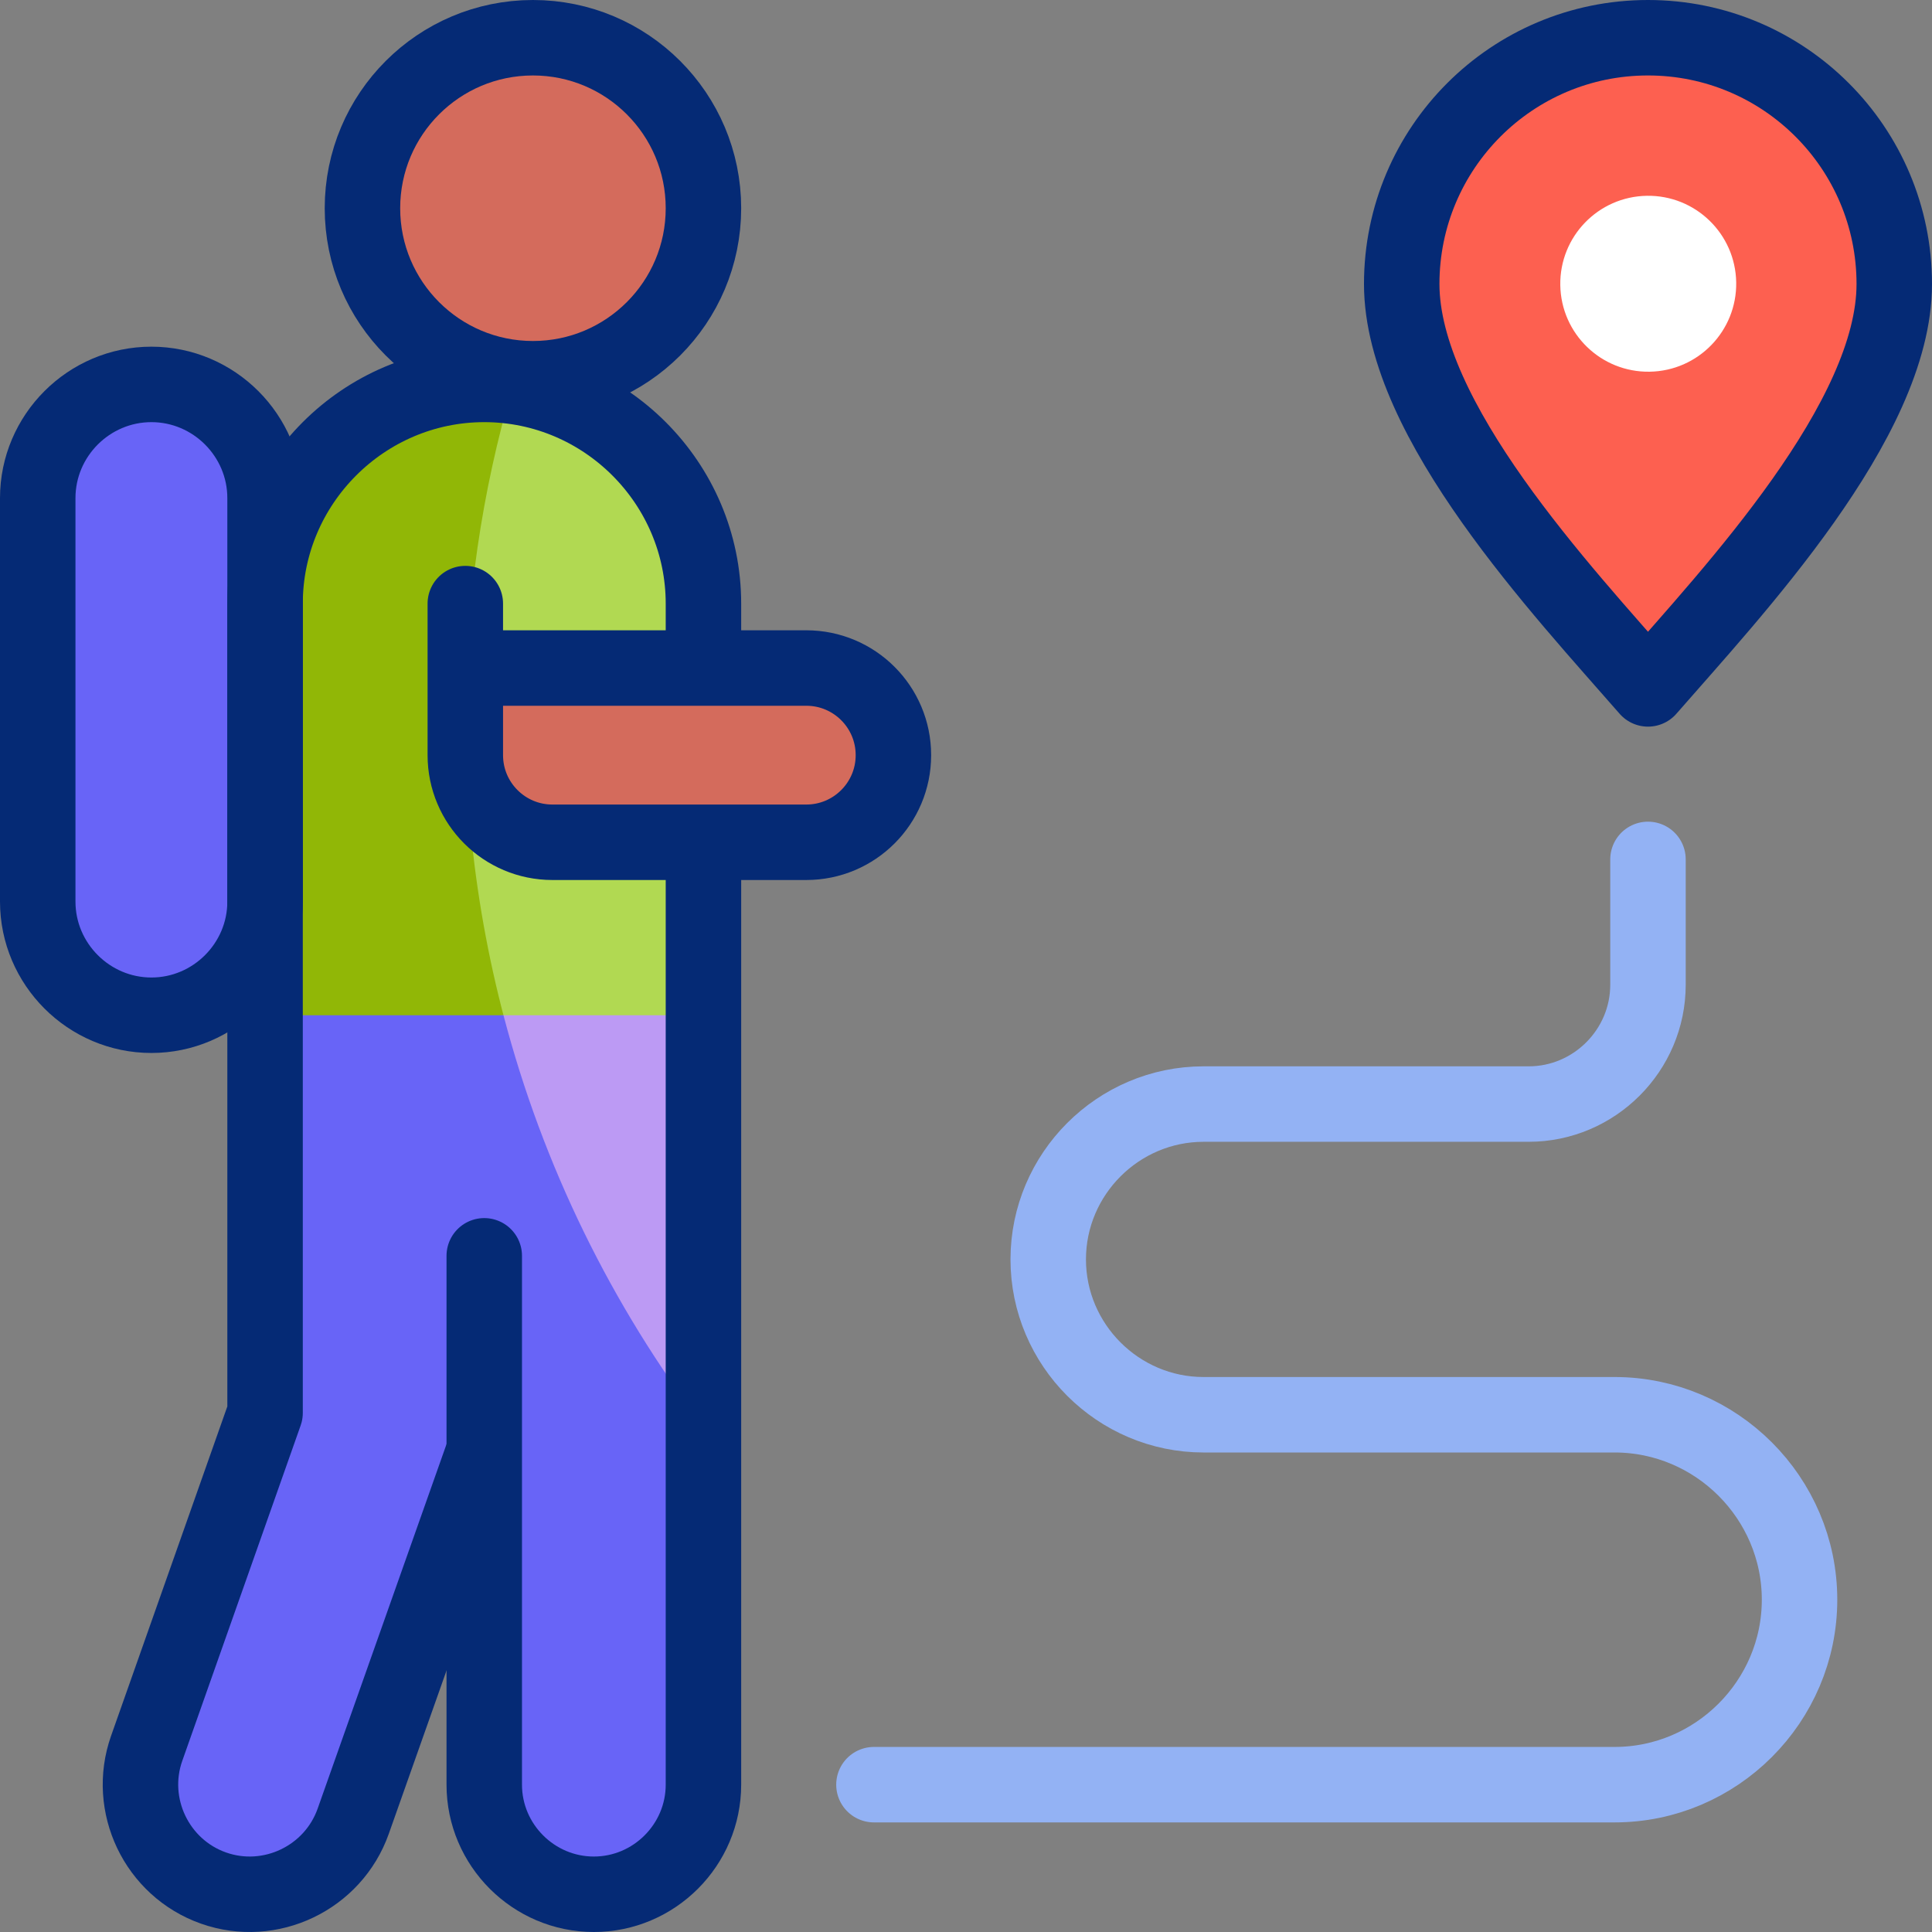 <svg height="20" width="20" version="1.1" id="Layer_1" xmlns="http://www.w3.org/2000/svg" xmlns:xlink="http://www.w3.org/1999/xlink" x="0px" y="0px" viewBox="0 0 512 512" style="enable-background:new 0 0 512 512;" xml:space="preserve">
<rect x="0" y="0" width="512" height="512" fill="#808080" stroke="none"/>
<g>
	<g>
		<g>
			<path style="fill-rule:evenodd;clip-rule:evenodd;fill:#6864F7;" d="M70.245,238.926v-78.965v-27.965&#10;&#9;&#9;&#9;&#9;c0-16.568-13.555-30.123-30.123-30.123C23.555,101.873,10,115.428,10,131.996v106.93c0,16.568,13.555,30.122,30.123,30.122&#10;&#9;&#9;&#9;&#9;C56.691,269.048,70.245,255.494,70.245,238.926z"/>
			<path style="fill-rule:evenodd;clip-rule:evenodd;fill:#B1D952;" d="M186.42,159.961c0-31.948-26.139-58.088-58.088-58.088&#10;&#9;&#9;&#9;&#9;c-31.948,0-58.087,26.146-58.087,58.088v214.47L38.87,463.327c-5.312,15.051,2.656,31.713,17.708,37.026&#10;&#9;&#9;&#9;&#9;c15.052,5.313,31.705-2.659,37.026-17.708l34.694-98.118l0.035-0.061v88.49c0,15.974,13.07,29.044,29.044,29.044&#10;&#9;&#9;&#9;&#9;s29.044-13.073,29.044-29.044C186.42,368.624,186.42,264.293,186.42,159.961z"/>
			<circle style="fill-rule:evenodd;clip-rule:evenodd;fill:#D46B5C;" cx="141.237" cy="55.184" r="45.184"/>
			<path style="fill-rule:evenodd;clip-rule:evenodd;fill:#D46B5C;" d="M186.42,177.034h-63.087v23.089&#10;&#9;&#9;&#9;&#9;c0,12.752,10.337,23.089,23.089,23.089h39.998h27.256c12.751,0,23.089-10.337,23.089-23.089&#10;&#9;&#9;&#9;&#9;c0-12.752-10.338-23.089-23.089-23.089H186.42z"/>
			<path style="fill-rule:evenodd;clip-rule:evenodd;fill:#91B706;" d="M135.866,102.365c-2.467-0.323-4.981-0.492-7.533-0.492&#10;&#9;&#9;&#9;&#9;c-31.948,0-58.087,26.146-58.087,58.088v214.47L38.87,463.327c-5.312,15.051,2.656,31.713,17.708,37.026&#10;&#9;&#9;&#9;&#9;c15.052,5.313,31.705-2.659,37.026-17.708l34.694-98.118l0.035-0.061v88.49c0,15.974,13.07,29.044,29.044,29.044&#10;&#9;&#9;&#9;&#9;s29.044-13.073,29.044-29.044v-94.982c-39.598-52.217-63.108-117.305-63.108-187.892&#10;&#9;&#9;&#9;&#9;C123.312,159.62,127.708,130.189,135.866,102.365z"/>
			<path style="fill-rule:evenodd;clip-rule:evenodd;fill:#BC9AF4;" d="M186.42,472.956V269.048h-52.99l-63.185,5.02v100.363&#10;&#9;&#9;&#9;&#9;L38.87,463.327c-5.312,15.051,2.656,31.713,17.708,37.026c15.052,5.313,31.705-2.659,37.026-17.708l34.694-98.118l0.035-0.061&#10;&#9;&#9;&#9;&#9;v88.49c0,15.974,13.07,29.044,29.044,29.044S186.42,488.927,186.42,472.956z"/>
			<path style="fill-rule:evenodd;clip-rule:evenodd;fill:#6864F7;" d="M186.42,472.956v-94.982&#10;&#9;&#9;&#9;&#9;c-24.291-32.032-42.52-68.909-52.99-108.926H70.245v105.383L38.87,463.327c-5.312,15.051,2.656,31.713,17.708,37.026&#10;&#9;&#9;&#9;&#9;c15.052,5.313,31.705-2.659,37.026-17.708l34.694-98.118l0.035-0.061v88.49c0,15.974,13.07,29.044,29.044,29.044&#10;&#9;&#9;&#9;&#9;S186.42,488.927,186.42,472.956z"/>
		</g>
		<path style="fill-rule:evenodd;clip-rule:evenodd;fill:#FD6050;" d="M371.469,75.265c0,36.143,42.69,81.405,65.265,107.3&#10;&#9;&#9;&#9;C459.31,156.67,502,111.408,502,75.265C502,39.22,472.779,10,436.734,10C400.689,10,371.469,39.22,371.469,75.265z"/>
		
			<ellipse transform="matrix(1 -0.016 0.016 1 -1.136 6.92)" style="fill-rule:evenodd;clip-rule:evenodd;fill:#FFFFFF;" cx="436.734" cy="75.265" rx="23.309" ry="23.309"/>
	</g>
	<g>
		<g>
			
				<path style="fill-rule:evenodd;clip-rule:evenodd;fill:none;stroke:#052A75;stroke-width:20;stroke-linecap:round;stroke-linejoin:round;stroke-miterlimit:2.613;" d="&#10;&#9;&#9;&#9;&#9;M186.42,172.014v-12.053c0-31.948-26.139-58.088-58.087-58.088c-31.948,0-58.087,26.146-58.087,58.088v214.47L38.87,463.327&#10;&#9;&#9;&#9;&#9;c-5.312,15.051,2.656,31.713,17.708,37.026c15.052,5.313,31.704-2.659,37.026-17.708l34.324-97.07"/>
			
				<path style="fill-rule:evenodd;clip-rule:evenodd;fill:none;stroke:#052A75;stroke-width:20;stroke-linecap:round;stroke-linejoin:round;stroke-miterlimit:2.613;" d="&#10;&#9;&#9;&#9;&#9;M186.42,228.233v244.723c0,15.97-13.069,29.044-29.044,29.044l0,0c-15.974,0-29.044-13.069-29.044-29.044V332.805"/>
			
				<circle style="fill-rule:evenodd;clip-rule:evenodd;fill:none;stroke:#052A75;stroke-width:20;stroke-linecap:round;stroke-linejoin:round;stroke-miterlimit:2.613;" cx="141.237" cy="55.184" r="45.184"/>
			
				<path style="fill-rule:evenodd;clip-rule:evenodd;fill:none;stroke:#052A75;stroke-width:20;stroke-linecap:round;stroke-linejoin:round;stroke-miterlimit:2.613;" d="&#10;&#9;&#9;&#9;&#9;M40.123,101.873L40.123,101.873C23.555,101.873,10,115.428,10,131.996v106.93c0,16.567,13.555,30.123,30.122,30.123h0.001&#10;&#9;&#9;&#9;&#9;c16.567,0,30.122-13.555,30.122-30.123v-106.93C70.245,115.428,56.69,101.873,40.123,101.873z"/>
			
				<path style="fill-rule:evenodd;clip-rule:evenodd;fill:none;stroke:#052A75;stroke-width:20;stroke-linecap:round;stroke-linejoin:round;stroke-miterlimit:2.613;" d="&#10;&#9;&#9;&#9;&#9;M123.312,159.961v40.162c0,12.752,10.337,23.089,23.089,23.089h67.274c12.752,0,23.089-10.337,23.089-23.089&#10;&#9;&#9;&#9;&#9;c0-12.752-10.337-23.089-23.089-23.089h-85.343"/>
			
				<path style="fill-rule:evenodd;clip-rule:evenodd;fill:none;stroke:#052A75;stroke-width:20;stroke-linecap:round;stroke-linejoin:round;stroke-miterlimit:2.613;" d="&#10;&#9;&#9;&#9;&#9;M436.734,10c-36.045,0-65.265,29.22-65.265,65.265c0,36.143,42.69,81.405,65.265,107.3C459.31,156.67,502,111.408,502,75.265&#10;&#9;&#9;&#9;&#9;C502,39.22,472.779,10,436.734,10z"/>
		</g>
		
			<path style="fill-rule:evenodd;clip-rule:evenodd;fill:none;stroke:#93B2F4;stroke-width:20;stroke-linecap:round;stroke-linejoin:round;stroke-miterlimit:2.613;" d="&#10;&#9;&#9;&#9;M231.604,472.956h196.277c26.959,0,49.016-22.057,49.016-49.016c0-26.959-22.057-49.016-49.016-49.016H318.959&#10;&#9;&#9;&#9;c-22.64,0-41.167-18.525-41.167-41.168s18.525-41.167,41.167-41.167h86.146c17.396,0,31.628-14.232,31.628-31.629V227.75"/>
	</g>
</g>
<g>
</g>
<g>
</g>
<g>
</g>
<g>
</g>
<g>
</g>
<g>
</g>
<g>
</g>
<g>
</g>
<g>
</g>
<g>
</g>
<g>
</g>
<g>
</g>
<g>
</g>
<g>
</g>
<g>
</g>
</svg>